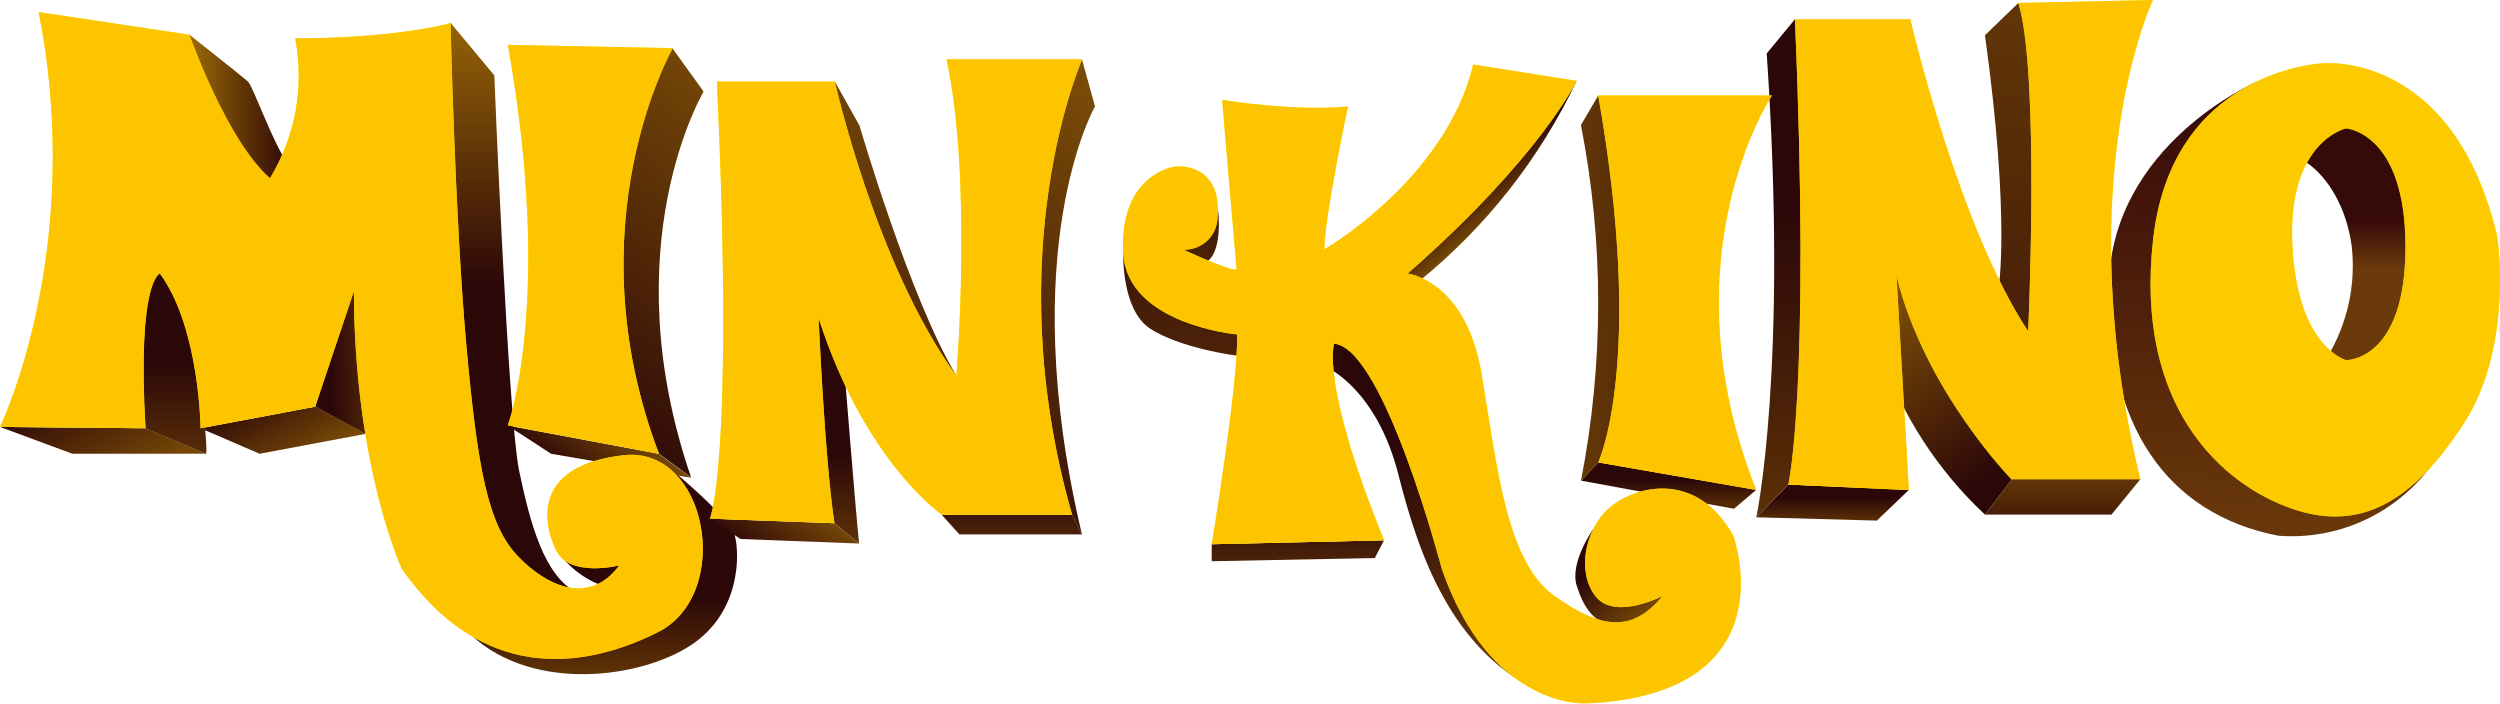 <?xml version="1.0" encoding="UTF-8"?>
<svg id="Layer_2" xmlns="http://www.w3.org/2000/svg" xmlns:xlink="http://www.w3.org/1999/xlink" viewBox="0 0 287.98 81.04">
  <defs>
    <style>
      .cls-1 {
        fill: url(#linear-gradient-8);
      }

      .cls-2 {
        fill: url(#linear-gradient-7);
      }

      .cls-3 {
        fill: url(#linear-gradient-5);
      }

      .cls-4 {
        fill: url(#linear-gradient-6);
      }

      .cls-5 {
        fill: url(#linear-gradient-9);
      }

      .cls-6 {
        fill: url(#linear-gradient-4);
      }

      .cls-7 {
        fill: url(#linear-gradient-3);
      }

      .cls-8 {
        fill: url(#linear-gradient-2);
      }

      .cls-9 {
        opacity: .7;
      }

      .cls-9, .cls-10 {
        mix-blend-mode: multiply;
      }

      .cls-10 {
        opacity: .8;
      }

      .cls-11 {
        fill: url(#linear-gradient);
      }

      .cls-12 {
        isolation: isolate;
      }

      .cls-13 {
        fill: #feec00;
      }

      .cls-14 {
        fill: url(#linear-gradient-10);
      }

      .cls-15 {
        fill: url(#linear-gradient-11);
      }

      .cls-16 {
        fill: url(#linear-gradient-12);
      }

      .cls-17 {
        fill: url(#linear-gradient-13);
      }

      .cls-18 {
        fill: url(#linear-gradient-19);
      }

      .cls-19 {
        fill: url(#linear-gradient-14);
      }

      .cls-20 {
        fill: url(#linear-gradient-21);
      }

      .cls-21 {
        fill: url(#linear-gradient-20);
      }

      .cls-22 {
        fill: url(#linear-gradient-22);
      }

      .cls-23 {
        fill: url(#linear-gradient-23);
      }

      .cls-24 {
        fill: url(#linear-gradient-28);
      }

      .cls-25 {
        fill: url(#linear-gradient-25);
      }

      .cls-26 {
        fill: url(#linear-gradient-30);
      }

      .cls-27 {
        fill: url(#linear-gradient-15);
      }

      .cls-28 {
        fill: url(#linear-gradient-16);
      }

      .cls-29 {
        fill: url(#linear-gradient-17);
      }

      .cls-30 {
        fill: url(#linear-gradient-18);
      }

      .cls-31 {
        fill: url(#linear-gradient-27);
      }

      .cls-32 {
        fill: url(#linear-gradient-24);
      }

      .cls-33 {
        fill: url(#linear-gradient-26);
      }

      .cls-34 {
        fill: url(#linear-gradient-29);
      }

      .cls-35 {
        fill: #fcbc00;
      }
    </style>
    <linearGradient id="linear-gradient" x1="272.44" y1="50.96" x2="272.44" y2="56.59" gradientTransform="translate(0 82) scale(1 -1)" gradientUnits="userSpaceOnUse">
      <stop offset="0" stop-color="#6b3a0a"/>
      <stop offset="1" stop-color="#370a0a"/>
    </linearGradient>
    <linearGradient id="linear-gradient-2" x1="261.74" y1="18.87" x2="263.1" y2="70.35" xlink:href="#linear-gradient"/>
    <linearGradient id="linear-gradient-3" x1="231.55" y1="175.19" x2="231.55" y2="5.44" gradientTransform="translate(0 82) scale(1 -1)" gradientUnits="userSpaceOnUse">
      <stop offset="0" stop-color="#a47006"/>
      <stop offset="1" stop-color="#2c0708"/>
    </linearGradient>
    <linearGradient id="linear-gradient-4" x1="209.7" y1="55.33" x2="229.85" y2="27.55" xlink:href="#linear-gradient-3"/>
    <linearGradient id="linear-gradient-5" x1="211.1" y1="17.99" x2="211.1" y2="24.61" xlink:href="#linear-gradient-3"/>
    <linearGradient id="linear-gradient-6" x1="205.43" y1="-33.35" x2="205.43" y2="58.13" xlink:href="#linear-gradient-3"/>
    <linearGradient id="linear-gradient-7" x1="192.23" y1="18.18" x2="192.23" y2="26.72" xlink:href="#linear-gradient-3"/>
    <linearGradient id="linear-gradient-8" x1="154.91" y1="47.99" x2="205.34" y2="49.43" xlink:href="#linear-gradient-3"/>
    <linearGradient id="linear-gradient-9" x1="192.43" y1="6.84" x2="184.05" y2="16.78" xlink:href="#linear-gradient-3"/>
    <linearGradient id="linear-gradient-10" x1="175.91" y1="56.49" x2="171.16" y2="62.13" xlink:href="#linear-gradient-3"/>
    <linearGradient id="linear-gradient-11" x1="194.59" y1="-11.51" x2="160.08" y2="29.43" xlink:href="#linear-gradient-3"/>
    <linearGradient id="linear-gradient-12" x1="149.5" y1="3.26" x2="149.5" y2="22.51" xlink:href="#linear-gradient-3"/>
    <linearGradient id="linear-gradient-13" x1="138.36" y1="15.43" x2="138.36" y2="64.69" xlink:href="#linear-gradient-3"/>
    <linearGradient id="linear-gradient-14" x1="136.34" y1="-28.16" x2="136.34" y2="66.31" xlink:href="#linear-gradient-3"/>
    <linearGradient id="linear-gradient-15" x1="116.55" y1="7.23" x2="116.55" y2="25.28" xlink:href="#linear-gradient-3"/>
    <linearGradient id="linear-gradient-16" x1="154.03" y1="83.96" x2="105.04" y2="23.73" xlink:href="#linear-gradient-3"/>
    <linearGradient id="linear-gradient-17" x1="126.22" y1="92.06" x2="85.45" y2="26.31" xlink:href="#linear-gradient-3"/>
    <linearGradient id="linear-gradient-18" x1="96.22" y1="5.42" x2="96.22" y2="29.61" xlink:href="#linear-gradient-3"/>
    <linearGradient id="linear-gradient-19" x1="69.71" y1="-7.56" x2="69.71" y2="13.07" xlink:href="#linear-gradient-3"/>
    <linearGradient id="linear-gradient-20" x1="96.53" y1="28.97" x2="87.42" y2="16.94" xlink:href="#linear-gradient-3"/>
    <linearGradient id="linear-gradient-21" x1="74.97" y1="37.78" x2="66.19" y2="26.17" xlink:href="#linear-gradient-3"/>
    <linearGradient id="linear-gradient-22" x1="106.92" y1="89.33" x2="64.64" y2="33.46" xlink:href="#linear-gradient-3"/>
    <linearGradient id="linear-gradient-23" x1="68.3" y1="19.09" x2="68.3" y2="16.7" xlink:href="#linear-gradient-3"/>
    <linearGradient id="linear-gradient-24" x1="58.55" y1="83.78" x2="58.55" y2="48.9" xlink:href="#linear-gradient-3"/>
    <linearGradient id="linear-gradient-25" x1="51.76" y1="40.83" x2="38.12" y2="40.48" xlink:href="#linear-gradient-3"/>
    <linearGradient id="linear-gradient-26" x1="37.18" y1="23.71" x2="30.04" y2="37.27" xlink:href="#linear-gradient-3"/>
    <linearGradient id="linear-gradient-27" x1="18.53" y1="18.65" x2="8.09" y2="38.46" xlink:href="#linear-gradient-3"/>
    <linearGradient id="linear-gradient-28" x1="19.94" y1="11.18" x2="19.94" y2="40.26" xlink:href="#linear-gradient-3"/>
    <linearGradient id="linear-gradient-29" x1="20.99" y1="69.56" x2="33.49" y2="69.56" xlink:href="#linear-gradient-3"/>
    <linearGradient id="linear-gradient-30" x1="237.6" y1="36.52" x2="237.6" y2="18.85" xlink:href="#linear-gradient-3"/>
  </defs>
  <g id="Layer_1-2" data-name="Layer_1">
    <g class="cls-12">
      <g id="artwork">
        <g>
          <g>
            <path class="cls-11" d="M265.74,18.76s4.13,2.46,5.15,9.53c.52,4.46-.47,8.97-2.79,12.82l4.2,1.77,6.85-6.76-1.5-17.9-5.21-3.22-2.26-1s-4.47,2.74-4.44,2.87,0,1.89,0,1.89Z"/>
            <path class="cls-8" d="M259.78,9.5s-16.49,7.18-16.85,23.26,6.57,26.42,19.49,28.95c6.67.52,13.15-2.33,17.28-7.59,7.31-9-8.08,3.84-8.08,3.84h-8.39l-7-5.86-5.95-8-.28-8.1-.54-11.43,3.88-8.66,6.44-6.41Z"/>
            <g>
              <path class="cls-13" d="M287.66,27.21c-5.07-21.38-20-19.92-20-19.92-.55,0-17.48.95-19.64,20.29-2.16,19.34,8,28.23,15.94,31s14-.8,19.83-9.76,3.87-21.61,3.87-21.61ZM270.24,41.48s-5.63-1.48-6.18-13.35,6.18-13.34,6.18-13.34c0,0,6.85.43,6.85,13.65s-6.85,13.04-6.85,13.04Z"/>
              <g class="cls-9">
                <path class="cls-35" d="M287.66,27.21c-5.07-21.38-20-19.92-20-19.92-.55,0-17.48.95-19.64,20.29-2.16,19.34,8,28.23,15.94,31s14-.8,19.83-9.76,3.87-21.61,3.87-21.61ZM270.24,41.48s-5.63-1.48-6.18-13.35,6.18-13.34,6.18-13.34c0,0,6.85.43,6.85,13.65s-6.85,13.04-6.85,13.04Z"/>
              </g>
            </g>
          </g>
          <path class="cls-7" d="M228.65,4.06l3.85-3.72s.68.64,1.21,4.62,1,24.59.6,30.48-1,3.34-1,3.34l-3.09-5.61s1.38-7.87-1.57-29.11Z"/>
          <path class="cls-6" d="M218.46,30.91l.17.3c1.43,2.49,11.24,19.61,12.36,21.36s.76,2.65.76,2.65l-3.1,4.06c-5.5-5.15-9.65-11.58-12.08-18.71-3.85-11.62,2-9.56,2-9.56"/>
          <polyline class="cls-3" points="206 55.82 219.9 56.42 216.2 59.97 202.31 59.59"/>
          <path class="cls-4" d="M203.51,6.16l3.25-3.94.83,3.94s1.51,40.6.76,44c-.44,2.01-1.24,3.93-2.35,5.66l-3.69,3.77s3.69-17.04,1.2-53.43Z"/>
          <polygon class="cls-2" points="184.11 53.25 202.31 56.42 199.74 58.61 182.15 55.37 184.11 53.25"/>
          <path class="cls-1" d="M184.11,11l-2,3.4c2.65,13.54,2.65,27.46,0,41l2-2.12s2.89-2.37,2.69-16.28-1.1-25.11-2.69-26Z"/>
          <path class="cls-5" d="M183.53,60.94s-2.74,3.86-1.91,6.51,2,4.22,4.23,4.68,6.57-2.72,6.27-3.7-3.92.9-5.32.6-1.48,1.21-2.08-.68c-.55-2.44-.95-4.92-1.19-7.41Z"/>
          <path class="cls-14" d="M181.62,9.32c-4.26,8.96-10.47,16.86-18.19,23.1l-2-1.13s14.38-20.84,20.19-21.97Z"/>
          <path class="cls-15" d="M152.94,42.38s5.66,2.49,8.15,12.31,6.54,21.33,18,25.76c0,0-7.86-8.17-9.22-10.66s-5.59-11-6-15.25-5.14-14.5-6.95-15.25c-1.12-.46-2.35-.61-3.55-.45l-.43,3.54Z"/>
          <polygon class="cls-16" points="139.58 62.69 139.58 64.65 158.37 64.28 159.43 62.24 139.58 62.69"/>
          <path class="cls-17" d="M140.33,24.34s.6,5-1.58,5.95-2.43-1.57-2.43-1.57l4.01-4.38Z"/>
          <path class="cls-19" d="M129.39,29.17s-.23,6.5,3.09,8.68,9.66,3.15,10.52,3.15-.45-2.86-.45-2.86c0,0-7.55-1.14-9.77-4.44-1-1.6-2.13-3.12-3.39-4.53Z"/>
          <polygon class="cls-27" points="108.47 59.29 110.51 61.56 124.63 61.56 123.5 59.29 108.47 59.29"/>
          <path class="cls-28" d="M124.63,6.83l1.51,5.43s-9.36,16.23-1.51,49.3l-1.13-2.27s-1.29-.22-2.57-3.77-5.13-38.35,3.7-48.69Z"/>
          <path class="cls-29" d="M96.17,9.4l2.83,5.05s5.89,20.16,11.18,28.84v1.51s-15.82-26.65-14.01-35.4Z"/>
          <path class="cls-30" d="M94.06,35.48l3.17,6.68s1.28,16.08,1.73,20.45l-2.86-2.34s-4.1-21.13-2.04-24.79Z"/>
          <path class="cls-18" d="M77.83,54.51s6.26,5.16,6.82,7.22.7,8.86-5.14,12.64-17.89,5.32-25-1c0,0,13.7-.18,17.07-1.34s4.63-.25,5.44-2.92,1.61-5.74,1.36-7.5-.55-7.1-.55-7.1Z"/>
          <polygon class="cls-21" points="81.75 59.75 85.3 62.09 98.96 62.61 96.09 60.27 81.75 59.75"/>
          <polygon class="cls-20" points="58.5 49.03 63.48 52.27 79.61 55.04 75.86 52.27 58.5 49.03"/>
          <path class="cls-22" d="M77.45,5.55l3.6,5s-10.6,17.77-1.44,44.45l-3.75-2.77c-1.38-2.52-2.42-5.21-3.09-8-1.06-4.49-4.98-28.64,4.68-38.68Z"/>
          <path class="cls-23" d="M64.05,63.21c1.27,1.97,3.15,3.47,5.35,4.26,3.6,1.21,3.6-2.67,2.51-2.77s-7.86-1.49-7.86-1.49Z"/>
          <path class="cls-32" d="M51.94,2.68l5,6s1.58,39.49,2.87,45.6,2.86,12,6.64,14c0,0-4.53.45-9.29-6.65S48.54,1.92,51.94,2.68Z"/>
          <path class="cls-25" d="M36.31,46.84s4.16-15.52,4.8-13.84,1,17,1,17l-5.8-3.16Z"/>
          <polygon class="cls-33" points="23.1 49.33 29.9 52.27 42.16 49.97 36.31 46.84 23.1 49.33"/>
          <polygon class="cls-31" points="0 49.18 8.34 52.27 23.75 52.27 16.76 49.33 0 49.18"/>
          <path class="cls-24" d="M18.19,30.73c1.65,2.08,2.89,4.46,3.66,7,.79,3.45,2.12,12.79,1.9,14.55l-7-2.94s-2.16-15.54,1.44-18.61Z"/>
          <path class="cls-34" d="M21.82,4s6.18,4.88,6.75,5.4,3,7.41,4.56,9.37-2.49,2.11-2.49,2.11c0,0-12.99-16.63-8.82-16.88Z"/>
          <g>
            <path class="cls-13" d="M4.45,1.39l17.37,2.61s4.3,12.23,9.28,16.53c2.93-4.83,3.97-10.57,2.9-16.12,0,0,10.2.15,17.9-1.73,0,0,.52,22.72,1.81,37s2.49,20.83,6,24.45,8.3,5.51,11.62,1c0,0-5.84,1.51-7.36-1.9-1.74-3.87-1.92-9.65,7.81-10.79s12.76,16,4,20.39-20.38,5.73-29.51-7.33c0,0-5.44-11.77-5.51-31.93l-4.45,13.27-13.21,2.49s-.1-11.55-4.68-17.82c0,0-2.64.76-1.66,17.82l-16.76-.15S9.89,28.8,4.45,1.39Z"/>
            <g class="cls-10">
              <path class="cls-35" d="M4.45,1.39l17.37,2.61s4.3,12.23,9.28,16.53c2.93-4.83,3.97-10.57,2.9-16.12,0,0,10.2.15,17.9-1.73,0,0,.52,22.72,1.81,37s2.49,20.83,6,24.45,8.3,5.51,11.62,1c0,0-5.84,1.51-7.36-1.9-1.74-3.87-1.92-9.65,7.81-10.79s12.76,16,4,20.39-20.38,5.73-29.51-7.33c0,0-5.44-11.77-5.51-31.93l-4.45,13.27-13.21,2.49s-.1-11.55-4.68-17.82c0,0-2.64.76-1.66,17.82l-16.76-.15S9.89,28.8,4.45,1.39Z"/>
            </g>
          </g>
          <g>
            <path class="cls-13" d="M58.5,5.17l19,.38s-11.63,20.3-1.59,46.72l-17.41-3.27s5.29-14.32,0-43.83Z"/>
            <g class="cls-10">
              <path class="cls-35" d="M58.5,5.17l19,.38s-11.63,20.3-1.59,46.72l-17.41-3.27s5.29-14.32,0-43.83Z"/>
            </g>
          </g>
          <g>
            <path class="cls-13" d="M82.58,9.4h13.59s4.68,21.06,14,33.89c0,0,1.88-22.57-1.14-36.46h15.63s-9.84,22.17-1.16,52.46h-15s-8.84-6-14.2-22.64c0,0,.68,16,1.82,23.62l-14.35-.52s2.85-6.27.81-50.35Z"/>
            <g class="cls-10">
              <path class="cls-35" d="M82.58,9.4h13.59s4.68,21.06,14,33.89c0,0,1.88-22.57-1.14-36.46h15.63s-9.84,22.17-1.16,52.46h-15s-8.84-6-14.2-22.64c0,0,.68,16,1.82,23.62l-14.35-.52s2.85-6.27.81-50.35Z"/>
            </g>
          </g>
          <g>
            <path class="cls-13" d="M140.78,11.51s8.31,1.36,14.5.75c0,0-2.72,12.76-2.72,16.46,0,0,14-8.08,17.14-21.29l11.92,1.89s-4.22,8.83-19.47,22.19c0,0,6.72.76,8.53,11.63,1.81,10.87,2.87,21.59,8.38,25.51s9.05,4.16,12.45,0c0,0-5.36,2.8-7.62.15s-1.44-7.62,1.36-10.19,10.11-4.66,14.41,3.1c0,0,6.65,18.2-16.83,19.32,0,0-11.1.83-16.76-15.55,0,0-6.64-25.36-12.38-25.89,0,0-1.66,4.38,5.74,22.65l-19.85.45s3-18,2.94-24.16c0,0-12.68-1.13-13.13-9.36s4.75-9.89,6.19-10,5.1.56,4.68,5.82c-.02,2.1-1.73,3.79-3.83,3.77-.04,0-.08,0-.11,0,0,0,6.2,2.87,6.12,2.19s-1.66-19.44-1.66-19.44Z"/>
            <g class="cls-10">
              <path class="cls-35" d="M140.78,11.51s8.31,1.36,14.5.75c0,0-2.72,12.76-2.72,16.46,0,0,14-8.08,17.14-21.29l11.92,1.89s-4.22,8.83-19.47,22.19c0,0,6.72.76,8.53,11.63,1.81,10.87,2.87,21.59,8.38,25.51s9.05,4.16,12.45,0c0,0-5.36,2.8-7.62.15s-1.44-7.62,1.36-10.19,10.11-4.66,14.41,3.1c0,0,6.65,18.2-16.83,19.32,0,0-11.1.83-16.76-15.55,0,0-6.64-25.36-12.38-25.89,0,0-1.66,4.38,5.74,22.65l-19.85.45s3-18,2.94-24.16c0,0-12.68-1.13-13.13-9.36s4.75-9.89,6.19-10,5.1.56,4.68,5.82c-.02,2.1-1.73,3.79-3.83,3.77-.04,0-.08,0-.11,0,0,0,6.2,2.87,6.12,2.19s-1.66-19.44-1.66-19.44Z"/>
            </g>
          </g>
          <g>
            <path class="cls-13" d="M184.11,11h20s-12.46,18.65-1.81,45.44l-18.2-3.17s5.45-11.49,0-42.27Z"/>
            <g class="cls-10">
              <path class="cls-35" d="M184.11,11h20s-12.46,18.65-1.81,45.44l-18.2-3.17s5.45-11.49,0-42.27Z"/>
            </g>
          </g>
          <g>
            <path class="cls-13" d="M206.76,2.22h13.29s5.51,23.78,13.58,35.94c0,0,1.36-29.75-1.13-37.82l15.5-.34s-9.82,20.61-1.44,55.26h-14.81s-10-10.19-13.29-23.48l1.43,24.68-13.89-.64s2.57-11.1.76-53.6Z"/>
            <g class="cls-10">
              <path class="cls-35" d="M206.76,2.22h13.29s5.51,23.78,13.58,35.94c0,0,1.36-29.75-1.13-37.82l15.5-.34s-9.82,20.61-1.44,55.26h-14.81s-10-10.19-13.29-23.48l1.43,24.68-13.89-.64s2.57-11.1.76-53.6Z"/>
            </g>
          </g>
          <polygon class="cls-26" points="231.75 55.22 246.54 55.22 243.22 59.28 228.65 59.28 231.75 55.22"/>
        </g>
      </g>
    </g>
  </g>
</svg>